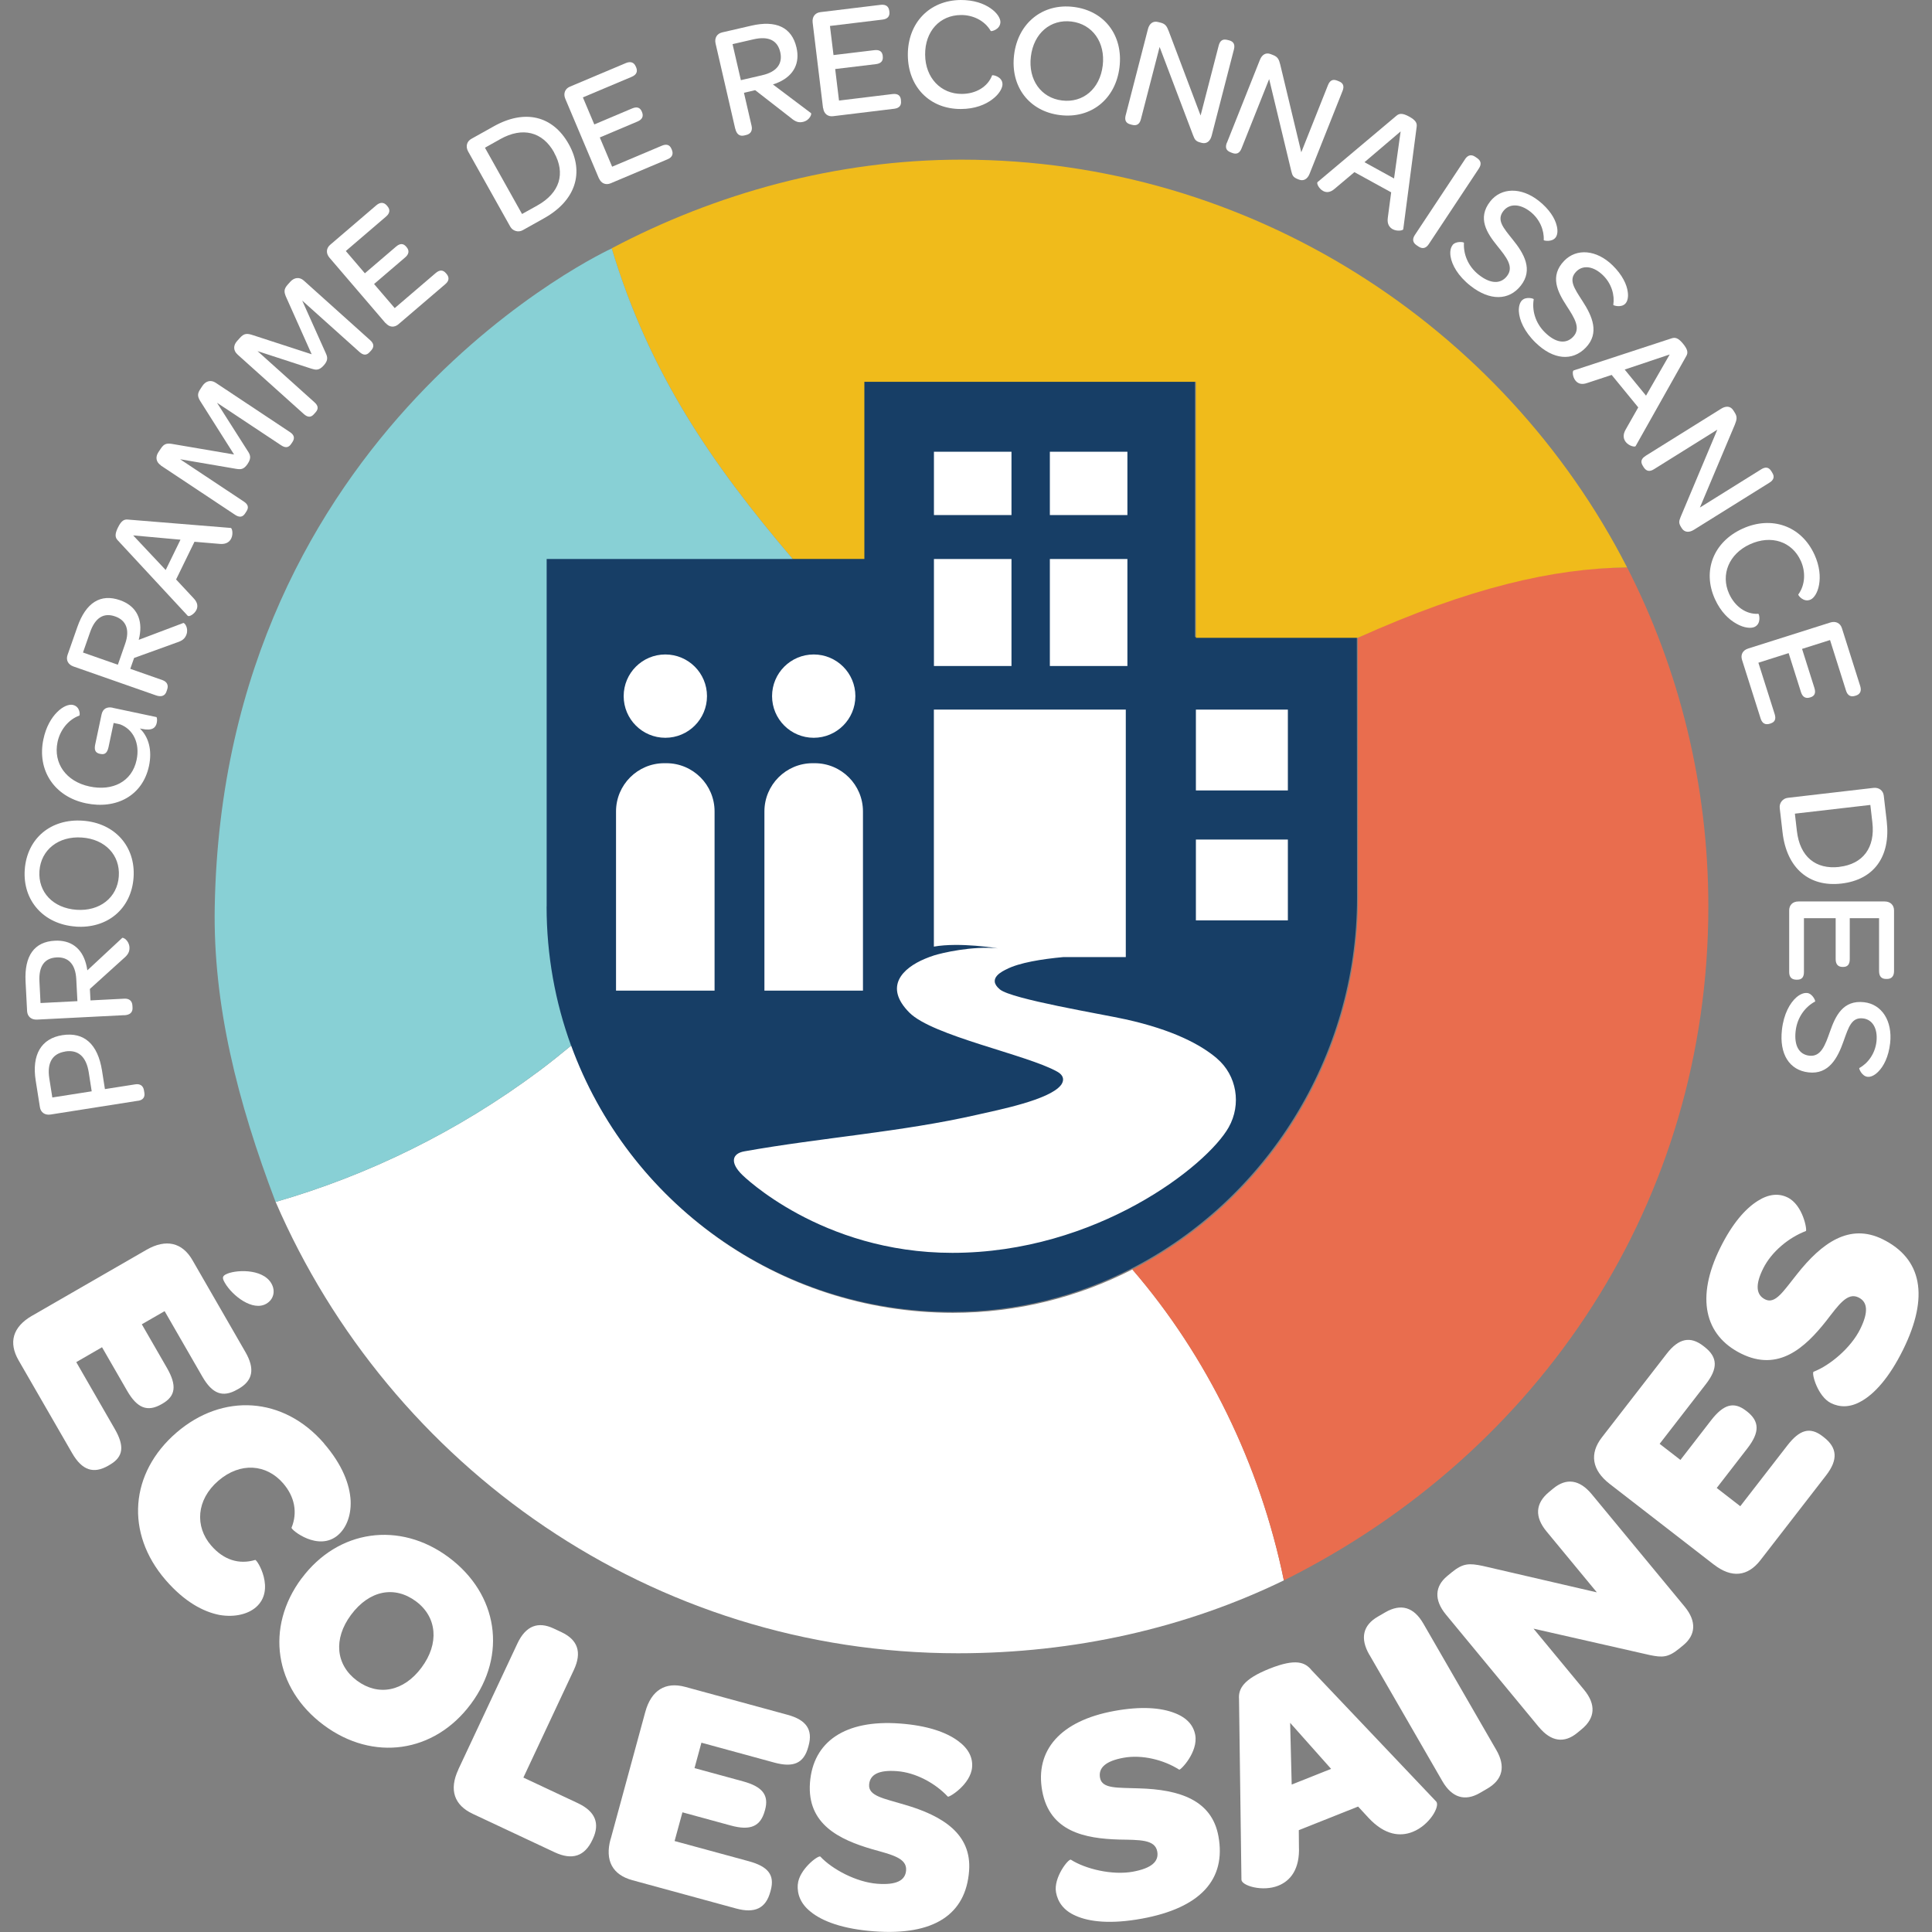 <?xml version="1.0" encoding="UTF-8"?>
<svg id="Layer_1" data-name="Layer 1" xmlns="http://www.w3.org/2000/svg" viewBox="0 0 288 288">
  <rect x="0" y="0" width="288" height="288" fill="#808080" stroke="none"/>
  <defs>
    <style>
      .cls-1 {
        fill: #e96d4e;
      }

      .cls-2 {
        fill: #f0bb1b;
      }

      .cls-3 {
        fill: #fff;
      }

      .cls-4 {
        fill: #173e66;
      }

      .cls-5 {
        fill: #88d0d5;
      }
    </style>
  </defs>
  <path class="cls-4" d="M168.66,189.1h0c-8.05,4.12-17.12,6.47-26.73,6.47-26.17,0-48.46-16.59-56.93-39.83-2.36-6.47-3.65-13.46-3.65-20.75h0,0v-51.79h47.36v-26.41h49.42v38.16h24.13l.03,38.86c0,23.85-13.67,45.06-33.63,55.29Z"/>
  <g>
    <path class="cls-3" d="M4.81,196.12l17.02-9.81c2.92-1.68,5.34-1.1,6.86,1.54l7.89,13.69c1.45,2.52,1.12,4.26-1,5.48l-.2.11c-2.2,1.27-3.75.62-5.21-1.91l-5.63-9.77-3.4,1.96,3.74,6.49c1.52,2.64,1.3,4.21-.66,5.34l-.12.07c-2.12,1.22-3.65.61-5.15-1.99l-3.74-6.49-3.84,2.22,5.72,9.93c1.48,2.56,1.35,4.18-.74,5.38l-.2.12c-2.2,1.27-3.91.71-5.39-1.85l-7.99-13.85c-1.52-2.64-.9-4.98,2.03-6.66ZM33.63,189.99c1.22-.7,5.49-1,6.83,1.34.64,1.12.33,2.39-.77,3.02-2.03,1.17-5.07-1.21-6.17-3.12-.38-.66-.41-.95.1-1.24Z"/>
    <path class="cls-3" d="M48.31,215.19c2.75,3.18,3.84,6.14,3.96,8.54.09,2.37-.76,4.14-1.88,5.1-2.94,2.54-7.05-.81-6.93-1.1.92-2.26.47-4.62-1.25-6.61-2.48-2.87-6.38-3.22-9.67-.38-3.29,2.84-3.51,6.82-1.06,9.65,1.87,2.17,4.18,2.86,6.56,2.15.3-.08,3.08,4.48.11,7.05-1.12.97-3.06,1.55-5.42,1.15-2.42-.47-5.23-1.96-8.04-5.21-6.07-7.03-5.32-15.98,1.6-21.96,6.89-5.95,15.96-5.42,22.03,1.61Z"/>
    <path class="cls-3" d="M44.96,235.29c5.43-7.3,14.62-8.58,21.92-3.15,7.38,5.49,8.74,14.57,3.31,21.87-5.46,7.34-14.59,8.61-21.93,3.15-7.38-5.49-8.74-14.57-3.31-21.87ZM62.83,248.59c2.68-3.59,2.33-7.54-.82-9.88-3.19-2.37-6.95-1.66-9.68,2.01-2.68,3.6-2.27,7.47.88,9.81,3.19,2.37,6.97,1.62,9.62-1.94Z"/>
    <path class="cls-3" d="M68.33,263.75l8.81-18.78c1.24-2.63,3.08-3.3,5.38-2.22l1.17.55c2.43,1.14,3.09,2.98,1.86,5.62l-7.53,16.06,8.11,3.81c2.64,1.24,3.32,3.04,2.24,5.34l-.06.13c-1.14,2.43-2.98,3.09-5.62,1.86l-12.21-5.73c-2.76-1.29-3.58-3.57-2.15-6.62Z"/>
    <path class="cls-3" d="M91.03,274.15l5.16-18.95c.89-3.25,3.01-4.54,5.95-3.74l15.25,4.16c2.81.76,3.8,2.23,3.15,4.59l-.06.22c-.67,2.45-2.23,3.08-5.04,2.32l-10.88-2.97-1.03,3.79,7.22,1.97c2.94.8,3.89,2.07,3.3,4.25l-.04.13c-.64,2.36-2.16,3-5.06,2.21l-7.22-1.97-1.17,4.28,11.06,3.01c2.85.78,3.9,2.02,3.27,4.34l-.06.22c-.67,2.45-2.28,3.26-5.13,2.48l-15.43-4.21c-2.94-.8-4.14-2.9-3.25-6.15Z"/>
    <path class="cls-3" d="M118.93,280.91c.16-2.21,3.06-4.41,3.36-4.15,1.76,1.89,5.37,3.82,8.51,4.05,2.81.21,4.16-.48,4.27-2,.14-1.84-2.14-2.33-5.05-3.15-4.9-1.43-9.73-3.73-9.28-9.9.45-6.13,5.23-9.44,13.39-8.84,4.1.3,6.9,1.29,8.66,2.58,1.58,1.14,2.23,2.48,2.12,3.91-.19,2.58-3.44,4.57-3.62,4.41-1.85-1.99-4.79-3.6-7.6-3.8-2.67-.2-4.02.49-4.13,2.01-.13,1.71,2.21,2.06,5.25,2.98,5.76,1.67,10.06,4.4,9.65,9.88-.48,6.5-5.25,9.67-14.15,9.01-4.65-.34-7.72-1.49-9.47-2.92-1.49-1.18-2.03-2.61-1.92-4.08Z"/>
    <path class="cls-3" d="M157.42,282.08c-.4-2.18,1.85-5.03,2.21-4.86,2.18,1.39,6.16,2.35,9.25,1.79,2.77-.51,3.9-1.51,3.63-3.01-.33-1.82-2.66-1.72-5.68-1.78-5.1-.15-10.36-1.16-11.47-7.25-1.1-6.05,2.69-10.45,10.74-11.92,4.04-.74,7-.48,9.03.32,1.82.7,2.78,1.84,3.04,3.25.47,2.54-2.18,5.28-2.39,5.18-2.29-1.46-5.53-2.28-8.31-1.77-2.64.48-3.77,1.49-3.49,2.99.31,1.68,2.66,1.44,5.83,1.57,6,.17,10.84,1.73,11.82,7.14,1.17,6.41-2.65,10.68-11.42,12.28-4.59.84-7.85.49-9.9-.45-1.74-.76-2.62-2.01-2.89-3.46Z"/>
    <path class="cls-3" d="M185.06,280.2l-.36-26.91c-.12-1.55.65-2.99,4.56-4.55,3.91-1.55,5.29-.96,6.26.24l18.57,19.57c.61.65-.94,3.51-3.52,4.53-1.85.73-4.13.5-6.54-2.07l-1.58-1.71-8.84,3.52.02,2.43c.15,3.37-1.25,5.12-3.09,5.85-2.36.94-5.47-.01-5.48-.9ZM198.43,263.69l-6.11-6.87.23,9.2,5.88-2.34Z"/>
    <path class="cls-3" d="M204.13,246.68c-1.43-2.48-.95-4.41,1.26-5.69l1.12-.65c2.32-1.34,4.24-.79,5.67,1.69l10.88,18.85c1.41,2.44.95,4.42-1.37,5.76l-1.12.65c-2.2,1.27-4.14.68-5.55-1.76l-10.88-18.85Z"/>
    <path class="cls-3" d="M229.4,257.46l-13.86-16.78c-1.82-2.21-1.63-4.22.18-5.73l.68-.56c1.71-1.41,2.66-1.36,4.59-.97l17.05,3.95-7.5-9.08c-1.8-2.17-1.67-4.19.36-5.87l.64-.53c1.96-1.62,3.93-1.33,5.73.84l13.86,16.77c1.82,2.21,1.63,4.23-.18,5.73l-.57.47c-1.71,1.41-2.56,1.4-4.43,1.02l-17.35-3.94,7.54,9.12c1.79,2.17,1.67,4.2-.36,5.87l-.64.53c-1.96,1.62-3.93,1.33-5.73-.84Z"/>
    <path class="cls-3" d="M255.48,233.23l-15.52-12.02c-2.67-2.07-3.04-4.52-1.18-6.93l9.68-12.49c1.78-2.3,3.52-2.65,5.45-1.15l.18.14c2.01,1.56,1.99,3.24.21,5.54l-6.9,8.91,3.1,2.4,4.58-5.92c1.87-2.41,3.4-2.8,5.19-1.42l.11.08c1.94,1.5,1.95,3.14.11,5.52l-4.58,5.92,3.51,2.72,7.02-9.06c1.81-2.34,3.36-2.83,5.26-1.36l.18.14c2.01,1.56,2.14,3.35.33,5.69l-9.79,12.64c-1.87,2.41-4.27,2.72-6.93.65Z"/>
    <path class="cls-3" d="M272.94,209.16c-1.99-.98-2.94-4.49-2.59-4.68,2.41-.92,5.56-3.54,6.95-6.36,1.25-2.53,1.12-4.04-.25-4.71-1.66-.82-2.97,1.11-4.82,3.5-3.16,4-7.11,7.62-12.66,4.88-5.51-2.72-6.78-8.39-3.16-15.73,1.82-3.69,3.79-5.91,5.64-7.06,1.65-1.04,3.13-1.13,4.42-.5,2.32,1.14,2.94,4.9,2.73,5.01-2.54.96-5.13,3.08-6.38,5.61-1.19,2.4-1.05,3.91.31,4.58,1.53.76,2.74-1.27,4.73-3.74,3.72-4.71,7.85-7.66,12.78-5.23,5.84,2.88,6.99,8.5,3.04,16.49-2.07,4.18-4.28,6.59-6.26,7.68-1.65.94-3.18.91-4.5.25Z"/>
  </g>
  <g>
    <circle class="cls-3" cx="99.18" cy="103.77" r="6.21"/>
    <circle class="cls-3" cx="121.3" cy="103.77" r="6.21"/>
    <rect class="cls-3" x="139.22" y="67.34" width="11.56" height="9.44"/>
    <rect class="cls-3" x="156.5" y="67.34" width="11.56" height="9.44"/>
    <rect class="cls-3" x="156.5" y="83.33" width="11.56" height="15.95"/>
    <rect class="cls-3" x="178.27" y="105.78" width="13.71" height="12.05"/>
    <rect class="cls-3" x="178.27" y="125.15" width="13.71" height="12.05"/>
    <rect class="cls-3" x="139.22" y="83.33" width="11.56" height="15.95"/>
    <path class="cls-3" d="M128.64,147.67h-14.69v-26.71c0-3.97,3.22-7.19,7.19-7.19h.31c3.97,0,7.19,3.22,7.19,7.19v26.71Z"/>
    <path class="cls-3" d="M106.52,147.67h-14.69v-26.71c0-3.97,3.22-7.19,7.19-7.19h.31c3.97,0,7.19,3.22,7.19,7.19v26.71Z"/>
    <path class="cls-3" d="M142.07,195.7c-26.17,0-48.46-16.59-56.93-39.83-1.54,1.27-3.09,2.52-4.71,3.73-12.2,9.1-25.54,15.59-39.34,19.57,17.03,39.39,56.06,67.28,101.71,67.28,17.36,0,33.96-3.76,48.59-10.87-3.54-17.27-11.48-33.49-22.58-46.35-8.05,4.12-17.12,6.47-26.73,6.47Z"/>
    <path class="cls-1" d="M242.55,84.6c-10.7,0-24.46,2.63-40.15,10.49l.03,38.86c0,23.85-13.67,45.06-33.64,55.29,11.1,12.86,19.04,29.07,22.59,46.35,38.29-19.07,63.28-56.53,63.28-100.45,0-18.17-4.36-35.4-12.1-50.54Z"/>
    <path class="cls-2" d="M128.85,83.33v-26.41h49.42v38.16h24.13c16.63-7.48,29.16-10.37,40.15-10.49-18.37-35.91-56.11-60.79-99.22-60.79-18.7,0-36.69,5.05-52.15,13.22,5.56,18.48,14.78,31.98,26.98,46.3h10.68Z"/>
    <path class="cls-5" d="M81.49,135.12h0,0v-51.79h36.68c-12.2-14.32-21.42-27.82-26.98-46.3,0,0-57.88,26.45-59.18,98.15-.26,14.59,3.36,28.95,9.07,43.99,13.81-3.98,27.15-10.47,39.34-19.57,1.62-1.21,3.17-2.46,4.71-3.73-2.36-6.47-3.65-13.46-3.65-20.75Z"/>
    <path class="cls-3" d="M181.39,157.76c-2.39-2.03-6.51-4.24-13.6-5.81-3.66-.81-16.98-3-18.74-4.46-2.02-1.67.53-2.77,1.02-3.02,1.87-.96,5.19-1.5,8.44-1.8h9.31v-36.89h-28.61v35.33c3.89-.69,9.54.26,9.54.26-3.82-.39-8.39.69-9.54,1.06h0c-.44.15-.89.3-1.32.49-3.37,1.41-6.17,4.17-2.33,8.03,3.46,3.48,17.52,6.26,22.04,8.8,1.34.75.8,1.7.53,2.03-1.74,2.18-9.2,3.65-12.45,4.39-11.36,2.59-23.25,3.41-34.73,5.46-1.84.33-2.17,1.69-.29,3.52,0,0,11.7,11.61,31.3,11.61,21.48,0,37.97-12.98,41.2-18.72,1.92-3.41,1.22-7.74-1.77-10.27Z"/>
  </g>
  <g>
    <path class="cls-3" d="M20.56,164.09l-13.02,2.05c-.84.13-1.47-.31-1.59-1.09l-.63-3.98c-.6-3.82.8-6.26,3.97-6.76,3.24-.51,5.29,1.32,5.92,5.3l.43,2.74,4.53-.71c.67-.11,1.18.18,1.29.9l.06.36c.11.67-.22,1.09-.96,1.2ZM9.73,156.75c-1.93.3-2.74,1.68-2.38,4.01l.45,2.84,5.87-.92-.44-2.82c-.37-2.36-1.59-3.42-3.5-3.12Z"/>
    <path class="cls-3" d="M18.53,151.33l-13.02.66c-.84.04-1.42-.46-1.47-1.25l-.23-4.44c-.19-3.81,1.29-5.92,4.38-6.07,2.34-.12,4,1.08,4.63,3.44.09.31.15.65.2.98l5.19-4.83c.14-.13,1.03.36,1.09,1.4.03.65-.21,1.1-.88,1.66l-5.02,4.54.09,1.71,5.06-.26c.68-.03,1.15.3,1.19,1.03l.02.34c.03.68-.41,1.06-1.22,1.1ZM11.37,145.96c-.12-2.29-1.23-3.32-2.92-3.24-1.81.09-2.69,1.3-2.57,3.59l.16,3.21,5.5-.28-.17-3.28Z"/>
    <path class="cls-3" d="M11.27,138.12c-4.77-.34-7.91-3.88-7.58-8.48.33-4.65,3.88-7.64,8.66-7.3,4.77.34,7.89,3.85,7.56,8.48-.33,4.65-3.89,7.64-8.63,7.31ZM12.21,124.85c-3.47-.25-6.11,1.82-6.33,4.98-.22,3.16,2.03,5.54,5.52,5.79,3.47.25,6.09-1.82,6.31-4.98.22-3.16-2.03-5.55-5.5-5.79Z"/>
    <path class="cls-3" d="M16.79,105.51l6.52,1.38c.07.01.16.4.06.85-.15.71-.63,1.25-2.24.91l-.28-.06c1.31,1.27,1.86,3.23,1.36,5.59-.94,4.42-4.86,6.52-9.42,5.56-4.68-.99-7.3-4.91-6.32-9.54.39-1.87,1.2-3.2,2.04-4.04.85-.86,1.76-1.21,2.35-1.08,1.11.24,1.08,1.54.97,1.59-1.71.62-2.89,2.23-3.25,3.93-.67,3.17,1.27,5.9,4.77,6.64,3.43.73,6.32-.71,7.01-3.95.53-2.48-.49-4.57-2.45-5.31l-.97-.21-.76,3.59c-.18.83-.52,1.17-1.18,1.03l-.12-.02c-.69-.15-.86-.6-.68-1.43l.94-4.44c.19-.87.82-1.18,1.67-1Z"/>
    <path class="cls-3" d="M23.26,103.66l-12.31-4.31c-.8-.28-1.15-.96-.88-1.72l1.47-4.19c1.26-3.6,3.44-4.99,6.35-3.97,2.21.77,3.29,2.51,2.98,4.93-.04.32-.1.66-.19.98l6.64-2.51c.18-.07.82.72.48,1.7-.22.62-.61.94-1.45,1.21l-6.36,2.3-.57,1.62,4.79,1.68c.64.22.95.72.71,1.4l-.11.32c-.22.64-.78.83-1.55.56ZM18.65,95.99c.76-2.16.11-3.54-1.48-4.1-1.71-.6-2.98.18-3.74,2.35l-1.06,3.03,5.2,1.82,1.08-3.1Z"/>
    <path class="cls-3" d="M28,91.81l-10.46-11.28c-.37-.4-.46-.87.04-1.89.51-1.04.93-1.24,1.47-1.19l15.35,1.25c.2.02.4.89.07,1.56-.24.5-.74.9-1.69.82l-3.79-.32-2.74,5.62,2.61,2.8c.64.66.65,1.26.42,1.74-.32.65-1.1,1.05-1.26.89ZM26.9,80.45l-7.05-.64,4.85,5.16,2.2-4.51Z"/>
    <path class="cls-3" d="M23.97,69.36c-.7-.47-.84-1.22-.36-1.95l.36-.54c.53-.81.98-.83,1.94-.65l8.98,1.53-4.88-7.71c-.55-.83-.67-1.26-.16-2.02l.33-.5c.49-.74,1.26-.93,1.96-.47l11.08,7.36c.62.41.77.89.37,1.49l-.19.28c-.39.58-.87.61-1.49.2l-9.56-6.34,4.57,7.18c.38.57.59,1.03,0,1.92-.6.9-1.08.85-1.77.74l-8.3-1.42,9.5,6.31c.62.41.78.87.38,1.47l-.21.32c-.37.56-.86.59-1.48.18l-11.08-7.36Z"/>
    <path class="cls-3" d="M35.4,52.83c-.63-.56-.65-1.33-.07-1.98l.44-.49c.65-.72,1.09-.68,2.02-.37l8.67,2.82-3.72-8.33c-.42-.9-.48-1.34.13-2.03l.4-.45c.6-.66,1.38-.74,2.01-.18l9.9,8.89c.56.5.63.99.15,1.53l-.23.25c-.47.52-.95.48-1.51-.02l-8.54-7.66,3.48,7.76c.29.62.44,1.11-.27,1.9-.73.81-1.19.68-1.86.48l-8.01-2.61,8.48,7.62c.56.5.65.97.17,1.51l-.26.29c-.45.5-.93.46-1.49-.04l-9.9-8.89Z"/>
    <path class="cls-3" d="M57.48,48.18l-8.36-9.76c-.55-.64-.51-1.41.1-1.93l6.88-5.89c.59-.5,1.13-.46,1.56.03l.09.11c.44.51.38,1.04-.2,1.54l-6,5.14,2.84,3.32,4.64-3.97c.6-.52,1.1-.5,1.52,0l.05.06c.44.51.38,1.04-.2,1.54l-4.64,3.97,3.08,3.59,6.11-5.23c.59-.5,1.08-.48,1.51.01l.08.09c.46.53.43,1.06-.16,1.56l-6.99,5.98c-.61.52-1.35.46-1.9-.18Z"/>
    <path class="cls-3" d="M69.78,22.57c-.41-.74-.18-1.51.48-1.87l3.33-1.86c4.63-2.6,8.81-1.61,11.19,2.64,2.38,4.26,1.01,8.43-3.67,11.05l-3.18,1.78c-.67.38-1.51.12-1.87-.53l-6.28-11.21ZM82.6,22.72c-1.73-3.1-4.72-3.83-8.01-1.99l-2.3,1.29,5.53,9.88,2.28-1.27c3.33-1.86,4.25-4.76,2.49-7.9Z"/>
    <path class="cls-3" d="M89.27,26.57l-5-11.84c-.33-.78-.05-1.5.68-1.81l8.35-3.52c.71-.3,1.22-.09,1.47.51l.06.13c.26.62.05,1.11-.66,1.41l-7.28,3.07,1.7,4.03,5.63-2.38c.73-.31,1.2-.14,1.45.46l.03.07c.26.62.05,1.11-.66,1.41l-5.63,2.38,1.84,4.36,7.41-3.13c.71-.3,1.18-.13,1.43.47l.05.11c.27.64.09,1.14-.62,1.44l-8.48,3.58c-.73.31-1.43.03-1.76-.75Z"/>
    <path class="cls-3" d="M109.6,19.2l-2.93-12.71c-.19-.82.2-1.48.98-1.66l4.33-1c3.72-.86,6.05.24,6.75,3.25.53,2.28-.36,4.12-2.58,5.15-.29.14-.61.26-.93.36l5.67,4.27c.15.11-.17,1.08-1.19,1.31-.63.15-1.12-.01-1.79-.58l-5.34-4.15-1.67.39,1.14,4.94c.15.66-.1,1.19-.8,1.35l-.33.08c-.66.15-1.12-.21-1.3-1.01ZM113.63,11.21c2.24-.51,3.06-1.79,2.68-3.44-.41-1.76-1.75-2.42-3.98-1.91l-3.13.72,1.24,5.37,3.2-.74Z"/>
    <path class="cls-3" d="M122.69,16.12l-1.55-12.76c-.1-.84.36-1.45,1.15-1.55l8.99-1.09c.77-.09,1.2.24,1.28.89l.02.14c.08.67-.26,1.08-1.02,1.17l-7.84.95.53,4.34,6.07-.73c.79-.1,1.19.2,1.27.84v.07c.09.67-.25,1.08-1.02,1.17l-6.07.73.57,4.7,7.98-.97c.77-.09,1.17.2,1.25.85v.12c.1.69-.21,1.12-.98,1.22l-9.13,1.11c-.79.1-1.38-.37-1.48-1.21Z"/>
    <path class="cls-3" d="M143.21,0c1.96-.01,3.43.53,4.43,1.22.99.67,1.48,1.49,1.49,2.04,0,1.16-1.39,1.46-1.44,1.36-.9-1.56-2.67-2.4-4.44-2.38-3.16.02-5.37,2.43-5.34,5.91.02,3.45,2.34,5.87,5.48,5.85,2.1-.01,3.86-1.07,4.5-2.76.05-.12,1.55.16,1.55,1.32,0,.58-.5,1.5-1.53,2.26-1.03.78-2.57,1.42-4.65,1.43-4.64.03-7.9-3.28-7.93-8.03-.03-4.78,3.2-8.18,7.89-8.22Z"/>
    <path class="cls-3" d="M151.17,8.17c.58-4.75,4.27-7.7,8.85-7.14,4.63.56,7.44,4.27,6.86,9.01-.58,4.75-4.25,7.68-8.85,7.12-4.63-.56-7.44-4.27-6.86-8.99ZM164.38,9.79c.42-3.45-1.51-6.19-4.65-6.58-3.14-.38-5.64,1.75-6.06,5.22-.42,3.45,1.51,6.17,4.65,6.55,3.14.38,5.64-1.74,6.06-5.2Z"/>
    <path class="cls-3" d="M167.8,17.2l3.32-12.86c.21-.82.75-1.25,1.5-1.06l.4.1c.73.19.93.56,1.21,1.29l4.74,12.55,2.7-10.43c.19-.73.59-1.02,1.29-.84l.28.07c.65.17.89.63.7,1.35l-3.32,12.86c-.22.84-.77,1.25-1.47,1.07l-.19-.05c-.73-.19-.86-.45-1.1-1.06l-5-13.19-2.79,10.78c-.19.72-.61,1.01-1.31.83l-.26-.07c-.68-.18-.88-.63-.7-1.35Z"/>
    <path class="cls-3" d="M182.9,21.27l4.91-12.34c.31-.79.9-1.15,1.62-.86l.38.15c.7.28.85.68,1.04,1.43l3.13,13.05,3.98-10.01c.28-.7.71-.94,1.38-.67l.27.11c.63.25.8.73.52,1.43l-4.91,12.34c-.32.81-.92,1.14-1.59.87l-.18-.07c-.7-.28-.8-.55-.96-1.19l-3.3-13.72-4.12,10.34c-.28.7-.73.93-1.41.66l-.25-.1c-.65-.26-.8-.73-.52-1.43Z"/>
    <path class="cls-3" d="M196.4,27.15l11.77-9.9c.41-.35.89-.42,1.89.13,1.02.56,1.19.99,1.12,1.52l-2,15.27c-.03.2-.91.35-1.57,0-.49-.27-.87-.78-.73-1.73l.5-3.77-5.48-3.01-2.93,2.47c-.69.61-1.29.59-1.75.33-.64-.35-.99-1.15-.82-1.31ZM207.81,26.6l.98-7.01-5.39,4.59,4.4,2.42Z"/>
    <path class="cls-3" d="M218.39,23.73c.41-.62.93-.75,1.51-.36l.28.19c.6.4.69.92.28,1.55l-7.48,11.29c-.41.62-.93.75-1.53.35l-.28-.19c-.58-.39-.67-.91-.26-1.53l7.48-11.29Z"/>
    <path class="cls-3" d="M216.52,36.54c.51-.65,1.71-.47,1.71-.34-.1,1.58.54,3.46,2.23,4.78,1.71,1.34,3.23,1.4,4.18.18,1.09-1.39-.1-2.84-1.44-4.5-1.56-1.93-3.01-4.14-1.06-6.63,1.64-2.09,4.61-2.16,7.23-.1,1.61,1.27,2.44,2.65,2.69,3.73.2.77.1,1.4-.18,1.76-.55.7-1.77.46-1.76.37.08-1.44-.57-3.11-1.99-4.23-1.54-1.21-3.13-1.25-4.02-.11-1.06,1.35-.02,2.5,1.37,4.24,1.72,2.11,3.09,4.51,1.23,6.88-1.77,2.26-4.62,2.3-7.49.05-1.9-1.49-2.79-3.14-2.99-4.4-.11-.73.01-1.31.3-1.67Z"/>
    <path class="cls-3" d="M226.89,44.77c.57-.59,1.75-.28,1.74-.16-.27,1.56.17,3.5,1.72,4.99,1.56,1.51,3.07,1.73,4.14.62,1.23-1.27.2-2.84-.96-4.63-1.35-2.08-2.56-4.43-.36-6.71,1.85-1.91,4.81-1.66,7.2.66,1.47,1.43,2.15,2.89,2.28,4,.11.78-.05,1.4-.37,1.73-.62.64-1.81.27-1.79.18.23-1.42-.24-3.16-1.54-4.42-1.4-1.36-2.98-1.58-3.99-.54-1.19,1.23-.29,2.48.92,4.36,1.49,2.28,2.6,4.81.5,6.98-2,2.06-4.84,1.8-7.46-.74-1.73-1.68-2.44-3.41-2.51-4.69-.03-.73.15-1.3.47-1.63Z"/>
    <path class="cls-3" d="M234.58,55.22l14.62-4.79c.52-.17.98-.06,1.7.82.73.9.74,1.36.47,1.83l-7.55,13.42c-.1.18-.98-.01-1.45-.59-.35-.43-.51-1.05-.04-1.87l1.88-3.31-3.96-4.84-3.64,1.2c-.87.31-1.41.07-1.75-.35-.46-.56-.49-1.44-.28-1.52ZM245.37,58.98l3.53-6.14-6.71,2.25,3.18,3.89Z"/>
    <path class="cls-3" d="M245.31,67.95l11.27-7.03c.72-.45,1.41-.39,1.81.26l.22.35c.4.63.28,1.05,0,1.77l-5.21,12.36,9.14-5.7c.64-.4,1.13-.33,1.51.28l.15.25c.36.57.21,1.07-.43,1.46l-11.27,7.03c-.74.46-1.42.37-1.8-.24l-.1-.16c-.4-.63-.31-.91-.07-1.52l5.47-13.01-9.45,5.9c-.64.4-1.14.31-1.53-.3l-.14-.23c-.37-.59-.21-1.07.43-1.46Z"/>
    <path class="cls-3" d="M270.47,82.65c.81,1.78.91,3.35.69,4.54-.21,1.18-.75,1.96-1.26,2.19-1.05.48-1.9-.67-1.83-.76,1.06-1.46,1.1-3.42.37-5.02-1.31-2.88-4.41-3.91-7.57-2.47-3.14,1.43-4.41,4.53-3.11,7.39.87,1.91,2.54,3.09,4.35,2.98.13,0,.49,1.48-.57,1.96-.53.24-1.57.16-2.68-.48-1.13-.62-2.35-1.77-3.21-3.66-1.92-4.22-.23-8.54,4.1-10.51,4.35-1.98,8.78-.41,10.72,3.85Z"/>
    <path class="cls-3" d="M260.58,96.68l12.25-3.88c.8-.26,1.5.08,1.74.84l2.73,8.63c.23.74-.02,1.22-.64,1.42l-.14.04c-.64.2-1.11-.05-1.34-.79l-2.38-7.53-4.17,1.32,1.84,5.82c.24.76.03,1.21-.59,1.4l-.07.02c-.64.2-1.11-.06-1.34-.79l-1.84-5.82-4.51,1.43,2.43,7.67c.23.74.02,1.18-.6,1.38l-.11.04c-.67.21-1.14-.02-1.38-.75l-2.78-8.77c-.24-.76.1-1.43.91-1.68Z"/>
    <path class="cls-3" d="M279.27,117.45c.84-.1,1.46.42,1.54,1.16l.44,3.79c.61,5.28-1.9,8.75-6.75,9.31-4.84.56-8.17-2.31-8.78-7.64l-.42-3.62c-.09-.77.47-1.44,1.21-1.52l12.76-1.48ZM274.19,129.22c3.53-.41,5.36-2.88,4.92-6.62l-.3-2.61-11.25,1.3.3,2.59c.44,3.79,2.76,5.76,6.33,5.35Z"/>
    <path class="cls-3" d="M268.09,134.38h12.85c.85,0,1.4.54,1.4,1.33v9.06c0,.77-.39,1.16-1.04,1.16h-.15c-.68,0-1.04-.39-1.04-1.16v-7.9s-4.37,0-4.37,0v6.11c0,.8-.34,1.16-.99,1.16h-.07c-.68,0-1.04-.39-1.04-1.16v-6.11s-4.73,0-4.73,0v8.04c0,.77-.34,1.13-.99,1.13h-.12c-.7,0-1.09-.36-1.09-1.13v-9.2c0-.8.53-1.33,1.38-1.33Z"/>
    <path class="cls-3" d="M269.38,148.02c.82.09,1.3,1.22,1.19,1.28-1.4.74-2.66,2.28-2.9,4.41-.24,2.16.51,3.48,2.04,3.66,1.75.2,2.37-1.58,3.08-3.59.82-2.34,1.94-4.74,5.09-4.38,2.64.3,4.25,2.79,3.88,6.1-.23,2.04-.97,3.46-1.77,4.25-.55.57-1.14.82-1.59.77-.89-.1-1.32-1.27-1.24-1.31,1.27-.68,2.35-2.12,2.56-3.92.22-1.94-.57-3.32-2.01-3.48-1.7-.19-2.14,1.29-2.89,3.39-.9,2.57-2.22,5-5.22,4.66-2.86-.32-4.38-2.73-3.97-6.35.27-2.4,1.21-4.02,2.18-4.86.56-.47,1.12-.68,1.58-.62Z"/>
  </g>
</svg>